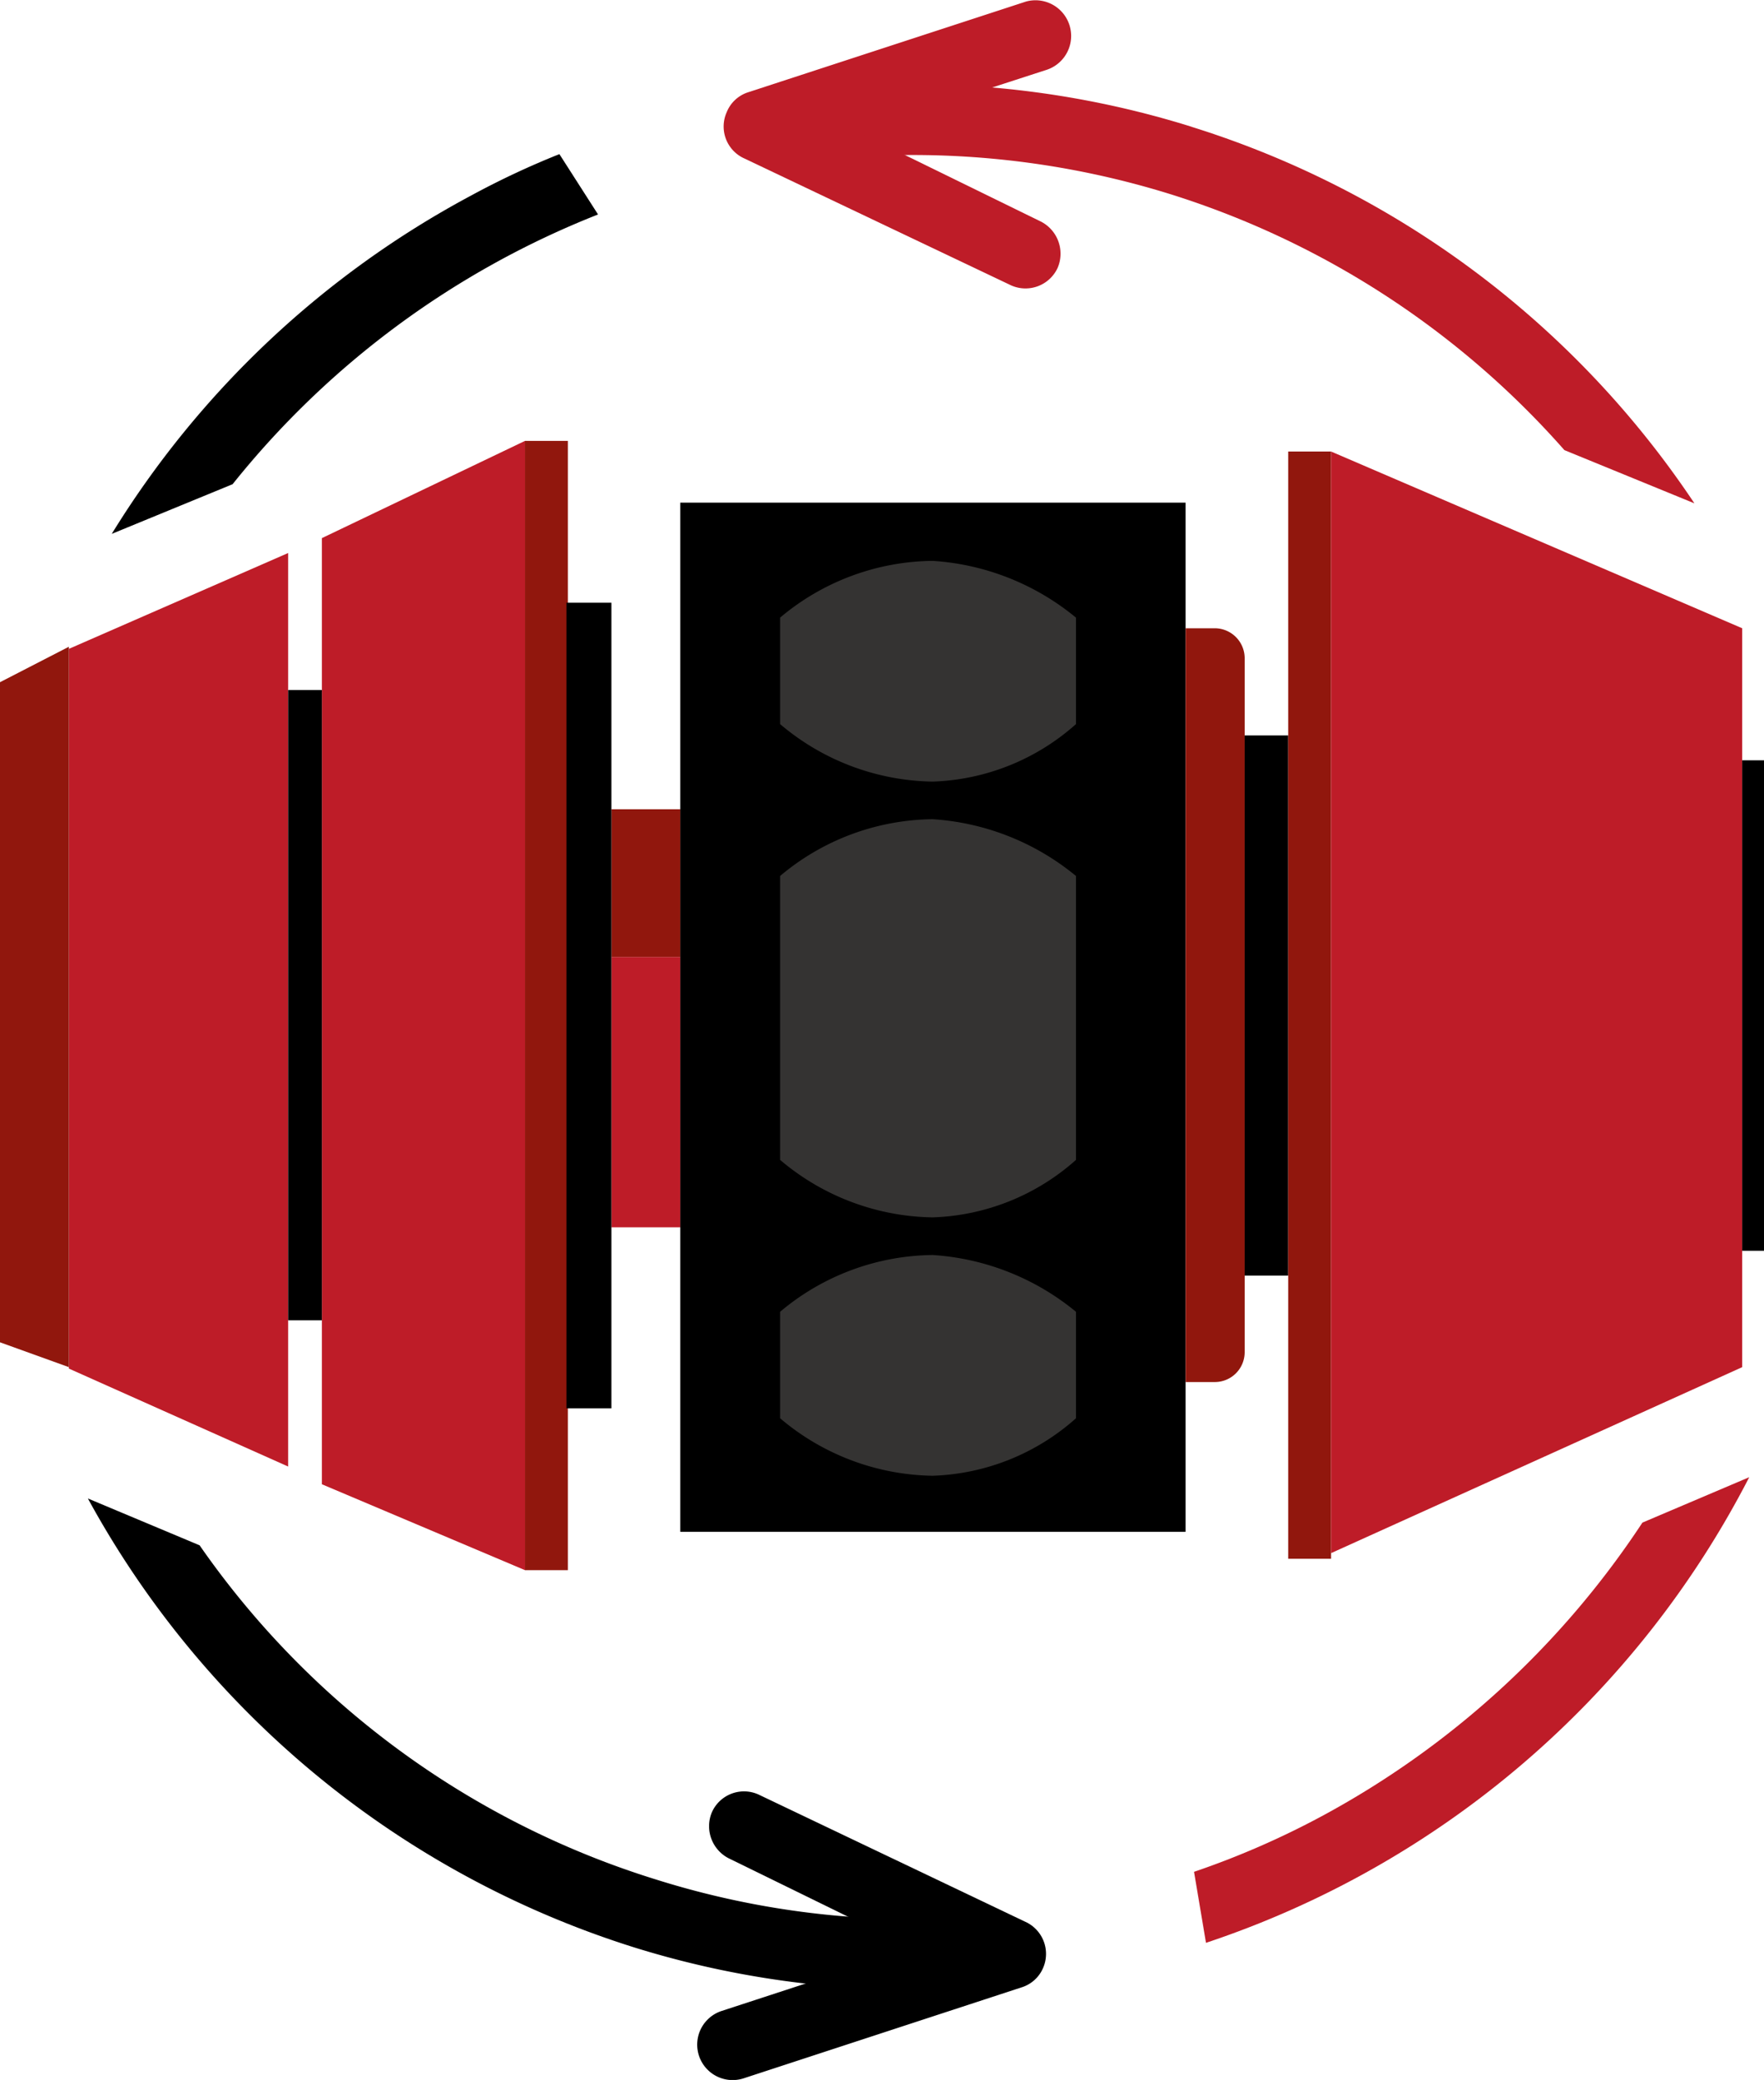 <?xml version="1.0" encoding="UTF-8"?> <svg xmlns="http://www.w3.org/2000/svg" id="Слой_1" data-name="Слой 1" viewBox="0 0 71.15 83.898"> <defs> <style>.cls-1,.cls-2{fill:#be1c28;}.cls-2,.cls-3,.cls-5{fill-rule:evenodd;}.cls-3,.cls-4{fill:#91170d;}.cls-5{fill:#343332;}</style> </defs> <title>замена замка</title> <path class="cls-1" d="M724.981,595.83a33.97,33.97,0,0,0,5.131-2.233,35.83,35.83,0,0,0,12.954-11.853l4.309-1.832a38.22,38.22,0,0,1-21.912,18.782Z" transform="translate(-676.82 -520.327)"></path> <path class="cls-1" d="M707.973,524.139a37.78,37.78,0,0,1,16.866,1.288l.085.029a37.96,37.96,0,0,1,20.239,15.174l-5.244-2.147a35.219,35.219,0,0,0-15.931-10.336h0a34.993,34.993,0,0,0-14.287-1.346Z" transform="translate(-676.82 -520.327)"></path> <path d="M681.327,541.862a38.095,38.095,0,0,1,14.513-13.657,33.24,33.24,0,0,1,3.543-1.661l1.559,2.434a35.57,35.57,0,0,0-14.74,10.88Z" transform="translate(-676.82 -520.327)"></path> <path d="M684.871,582.66a35.03,35.03,0,0,0,18.425,13.485A34.614,34.614,0,0,0,715.995,597.662l.142,2.834a37.651,37.651,0,0,1-13.691-1.603,38.102,38.102,0,0,1-22.082-18.123Z" transform="translate(-676.82 -520.327)"></path> <path d="M706.272,595.314a1.456,1.456,0,0,1-.737-1.89,1.418,1.418,0,0,1,1.871-.716l10.743,5.125a1.423,1.423,0,0,1,.737,1.89,1.395,1.395,0,0,1-.879.773h0l-11.197,3.665a1.429,1.429,0,0,1-.879-2.72l7.71-2.519Z" transform="translate(-676.82 -520.327)"></path> <path class="cls-1" d="M718.745,529.236a1.456,1.456,0,0,1,.737,1.89,1.427,1.427,0,0,1-1.871.716l-10.772-5.125a1.411,1.411,0,0,1-.709-1.861,1.385,1.385,0,0,1,.85-.802h0l11.225-3.665a1.439,1.439,0,0,1,.85,2.748l-7.682,2.491Z" transform="translate(-676.82 -520.327)"></path> <polygon class="cls-2" points="11.622 22.307 2.778 26.173 2.778 55.204 11.622 59.155 11.622 22.307"></polygon> <polygon class="cls-3" points="2.778 26.087 0 27.518 0 54.144 2.778 55.146 2.778 26.087"></polygon> <polygon class="cls-2" points="21.175 17.784 12.983 21.706 12.983 59.87 21.175 63.335 21.175 17.784"></polygon> <rect class="cls-4" x="21.175" y="17.784" width="1.729" height="45.551"></rect> <rect x="11.622" y="27.833" width="1.361" height="25.424"></rect> <rect class="cls-1" x="24.661" y="38.598" width="2.778" height="10.908"></rect> <rect class="cls-4" x="24.661" y="32.643" width="2.778" height="5.955"></rect> <rect x="27.439" y="20.275" width="20.381" height="41.514"></rect> <path class="cls-3" d="M724.641,545.669h1.191a1.21,1.21,0,0,1,1.191,1.231v27.972a1.204,1.204,0,0,1-1.191,1.202h-1.191Z" transform="translate(-676.82 -520.327)"></path> <rect x="50.202" y="29.665" width="1.757" height="21.788"></rect> <rect class="cls-4" x="51.959" y="18.213" width="1.729" height="44.663"></rect> <polygon class="cls-2" points="53.688 18.213 70.271 25.342 70.271 55.146 53.688 62.648 53.688 18.213"></polygon> <path class="cls-5" d="M708.285,555.661a9.699,9.699,0,0,1,6.151-2.29,10.094,10.094,0,0,1,5.783,2.29v11.452a9.122,9.122,0,0,1-5.783,2.319,9.724,9.724,0,0,1-6.151-2.319Z" transform="translate(-676.82 -520.327)"></path> <rect x="22.847" y="24.312" width="1.814" height="32.495"></rect> <rect x="70.271" y="30.668" width="0.879" height="19.784"></rect> <path class="cls-5" d="M708.285,545.24a9.699,9.699,0,0,1,6.151-2.29,10.094,10.094,0,0,1,5.783,2.29v4.295a9.122,9.122,0,0,1-5.783,2.319,9.724,9.724,0,0,1-6.151-2.319Z" transform="translate(-676.82 -520.327)"></path> <path class="cls-5" d="M708.285,573.24a9.698,9.698,0,0,1,6.151-2.29,10.094,10.094,0,0,1,5.783,2.29V577.535a9.122,9.122,0,0,1-5.783,2.319,9.724,9.724,0,0,1-6.151-2.319Z" transform="translate(-676.82 -520.327)"></path> </svg> 